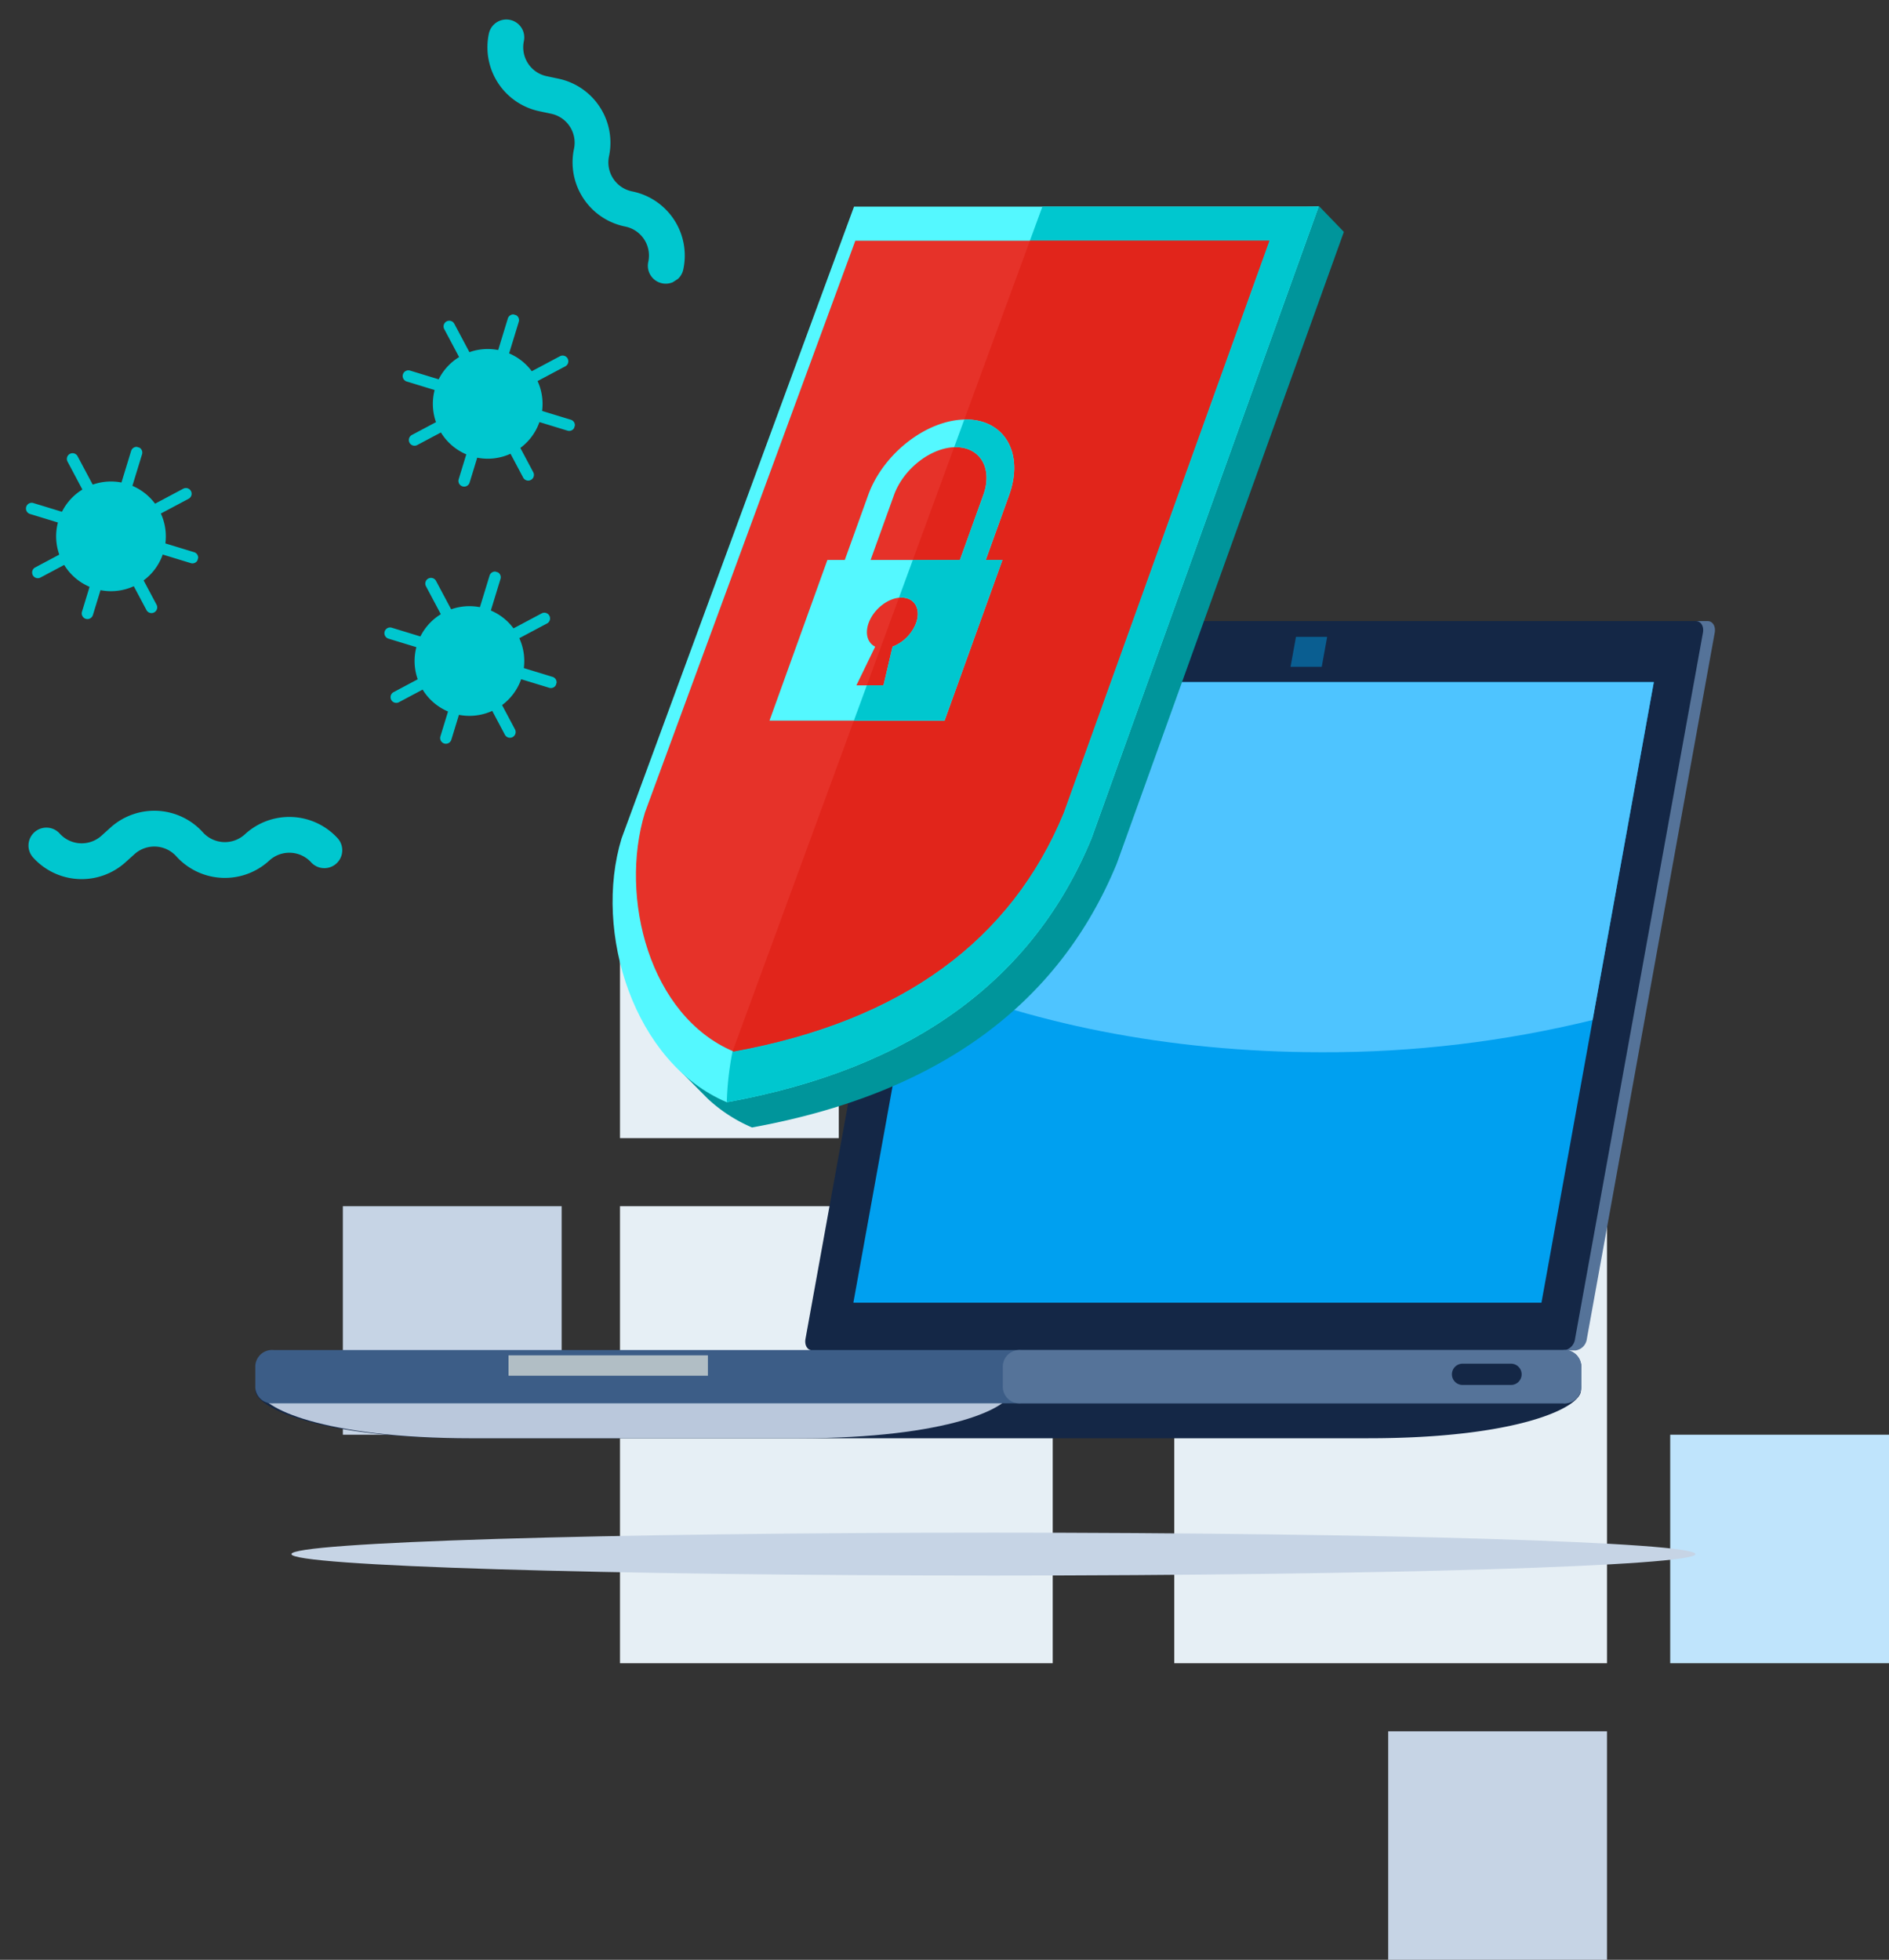 <svg xmlns="http://www.w3.org/2000/svg" viewBox="0 0 388.342 402.906">
  <rect x="0" y="0" width="388.342" height="402.906" fill="#333333" stroke="none"/>
  <defs>
    <clipPath id="a">
      <path fill="none" d="M0 0h300.078v281.524H0z"/>
    </clipPath>
    <clipPath id="b">
      <path fill="none" d="M10.846 0 0 59.894c23.206 10.15 52.379 16.2 84.069 16.2a230.469 230.469 0 0 0 55.655-6.621L152.303.002Z"/>
    </clipPath>
    <clipPath id="c">
      <path fill="#00c7cf" d="M0 0h15.039v64.53H0z"/>
    </clipPath>
    <clipPath id="d">
      <path fill="#00c7cf" d="M0 0h36.877v36.877H0z"/>
    </clipPath>
  </defs>
  <path fill="#e6eff5" d="M330.368 247.976v93.958h-88.96v-93.958Z"/>
  <path fill="#c6d4e5" d="M330.368 355.927v46.979h-44.98v-46.979Z"/>
  <path fill="#bfe4fc" d="M388.342 294.954v46.979h-44.98v-46.979z"/>
  <path fill="#e6eff5" d="M172.439 187.003v46.979h-44.98v-46.979Z"/>
  <path fill="#c6d4e5" d="M115.465 247.976v46.979h-44.98v-46.979Z"/>
  <path fill="#e6eff5" d="M216.419 247.976v93.958h-88.96v-93.958Z"/>
  <g clip-path="url(#a)" transform="translate(52.485 42.382)">
    <path fill="#c6d4e5" d="M296.054 277.115c0 2.434-64.612 4.408-144.316 4.408S7.422 279.549 7.422 277.115s64.617-4.408 144.317-4.408 144.316 1.974 144.316 4.408"/>
    <path fill="#557399" d="M115.535 232.872c-.237 1.312.416 2.377 1.46 2.377h154.424a2.728 2.728 0 0 0 2.321-2.377l26.289-145.186c.237-1.312-.416-2.376-1.46-2.376H144.144a2.728 2.728 0 0 0-2.32 2.376Z"/>
    <path fill="#142746" d="M113.108 232.872c-.237 1.312.416 2.377 1.46 2.377h154.425a2.728 2.728 0 0 0 2.321-2.377l26.294-145.186c.237-1.312-.416-2.376-1.46-2.376h-154.43a2.728 2.728 0 0 0-2.32 2.376ZM43.733 253.306c-30.756 0-43.7-6.342-43.7-9.83v-5.524h272.485v5.52c0 3.489-12.949 9.83-43.7 9.83Z"/>
    <path fill="#bac8dc" d="M44.554 253.306c-30.756 0-43.7-6.342-43.7-9.83v-5.524h154.642v5.52c0 3.489-12.949 9.83-43.7 9.83Z"/>
    <path fill="#3c5d87" d="M3.792 246.12A3.452 3.452 0 0 1 0 242.486v-3.687a3.452 3.452 0 0 1 3.792-3.634H268.8a3.451 3.451 0 0 1 3.791 3.634v3.687a3.451 3.451 0 0 1-3.791 3.634Z"/>
    <path fill="#557399" d="M157.467 246.12a3.452 3.452 0 0 1-3.792-3.634v-3.687a3.452 3.452 0 0 1 3.792-3.634h111.329a3.452 3.452 0 0 1 3.792 3.634v3.687a3.452 3.452 0 0 1-3.792 3.634Z"/>
    <path fill="#00a0f0" d="M122.951 225.425h141.458l23.1-127.576H146.051Z"/>
    <path fill="#0a5e91" d="M212.824 94.705h6.414l1.115-6.154h-6.414Z"/>
    <path fill="#b1bec5" d="M52.054 236.254h40.993v4.193H52.054z"/>
    <path fill="#142746" d="M260.333 240.156a2.186 2.186 0 0 1-2.186 2.186h-9.959a2.186 2.186 0 1 1 0-4.372h9.959a2.186 2.186 0 0 1 2.186 2.186"/>
  </g>
  <g clip-path="url(#b)" transform="translate(187.691 140.227)">
    <path fill="#4ec4ff" d="M0 0h152.303v76.092H0z"/>
  </g>
  <g clip-path="url(#a)" transform="translate(52.485 42.382)">
    <path fill="#e74e00" d="M145.501 122.269c-1.476-1.859-3.514-10.02-5.292-9.236-1.559.688 1.589 4.771.616 5.3-2.222.987-4.933-7.188-8.217-4.422-2.818 2.372-2.884 4.107-2.884 4.107-.627 3.42 4.621 6.147 10.5 8.86ZM168.861 66.109c-1.128-2.09-1.548-10.664-3.436-10.2-1.655.4.729 4.975-.321 5.324-2.361.583-3.6-7.941-7.316-5.793-3.19 1.843-3.559 3.539-3.559 3.539-1.216 3.258 3.473 6.861 8.784 10.561Z"/>
    <path fill="#00959b" d="M86.181 175.194c-7.286-11.7-9.53-27.471-5.69-40.04L128.271 5.29 218.683 0l5.106 5.29-46.686 129.861c-11.929 28.963-36.675 47.293-74.983 54.258a31.481 31.481 0 0 1-9.028-5.84l-6.735-6.781Z"/>
    <path fill="#54f8ff" d="M123.083.102H218.6l-46.685 129.86c-11.93 28.964-36.675 47.294-74.984 54.259-19.063-8.065-27.531-34.937-21.628-54.256Z"/>
    <path fill="#00c7cf" d="M171.914 129.962 218.6.101h-56.791L98.102 173.82a61.979 61.979 0 0 0-1.171 10.4c38.309-6.965 63.053-25.295 74.983-54.258"/>
    <path fill="#e63229" d="M123.354 7.108h85.107l-42.263 117.557c-10.8 26.22-33.2 42.813-67.88 49.118-17.257-7.3-23.563-31.627-18.219-49.115Z"/>
    <path fill="#e1251b" d="M166.199 124.666 208.461 7.109h-49.222L98.146 173.697c.06.026.113.061.173.087 34.68-6.3 57.08-22.9 67.88-49.117"/>
    <path fill="#54f8ff" d="m150.165 72.737 4.809-13.345c3.085-8.563-.9-15.529-8.893-15.529s-17 6.966-20.085 15.529l-4.808 13.345h-3.578l-11.9 33.031h35.986l11.9-33.031Zm-18.863-13.345c1.956-5.427 7.666-9.842 12.73-9.842s7.592 4.415 5.636 9.842l-4.809 13.345h-18.365l4.77-13.237Zm-.286 31.167-1.874 7.958h-5.568l3.859-7.951c-1.537-.764-2.142-2.651-1.344-4.865 1.041-2.888 4.069-5.23 6.764-5.23s4.036 2.342 2.995 5.23a8.484 8.484 0 0 1-4.832 4.858"/>
    <path fill="#00c7cf" d="M153.599 72.736h-3.435l4.809-13.345c3.086-8.563-.9-15.528-8.893-15.528-.108 0-.218.014-.326.017l-2.094 5.708c.123 0 .249-.038.37-.038 5.064 0 7.592 4.415 5.636 9.841l-4.809 13.345h-9.687l-2.856 7.788a5.036 5.036 0 0 1 .536-.056c2.695 0 4.036 2.342 2.995 5.23a8.482 8.482 0 0 1-4.832 4.861l-1.873 7.958h-3.423l-2.661 7.254h18.638Z"/>
  </g>
  <g clip-path="url(#c)" transform="rotate(93 -44.586 117.83)">
    <path fill="#00c7cf" d="M8.5 64.53a3.682 3.682 0 0 1-2.6-6.285 6.077 6.077 0 0 0 0-8.593l-1.788-1.785a13.455 13.455 0 0 1 0-19.007 6.083 6.083 0 0 0 0-8.594l-.18-.179a13.456 13.456 0 0 1 0-19.01 3.682 3.682 0 0 1 5.204 5.208 6.083 6.083 0 0 0 0 8.593l.18.179a13.457 13.457 0 0 1 0 19.01 6.083 6.083 0 0 0 0 8.593l1.784 1.785a13.44 13.44 0 0 1 0 19.007 3.671 3.671 0 0 1-2.6 1.078"/>
  </g>
  <g clip-path="url(#c)" transform="rotate(147 64.173 48.427)">
    <path fill="#00c7cf" d="M8.5 64.53a3.682 3.682 0 0 1-2.6-6.285 6.077 6.077 0 0 0 0-8.593l-1.788-1.785a13.455 13.455 0 0 1 0-19.007 6.083 6.083 0 0 0 0-8.594l-.18-.179a13.456 13.456 0 0 1 0-19.01 3.682 3.682 0 1 1 5.204 5.208 6.083 6.083 0 0 0 0 8.593l.18.179a13.457 13.457 0 0 1 0 19.01 6.083 6.083 0 0 0 0 8.593l1.784 1.785a13.44 13.44 0 0 1 0 19.007 3.671 3.671 0 0 1-2.6 1.078"/>
  </g>
  <g fill="#00c7cf" clip-path="url(#d)" transform="rotate(17 -154.386 324.836)">
    <path d="M29.713 19.143A11.274 11.274 0 1 1 18.438 7.869a11.274 11.274 0 0 1 11.275 11.274"/>
    <path d="M18.438 12.918a1.174 1.174 0 0 1-1.174-1.174V1.174a1.175 1.175 0 1 1 2.349 0v10.57a1.174 1.174 0 0 1-1.174 1.174M18.438 36.876a1.174 1.174 0 0 1-1.174-1.174v-10.57a1.175 1.175 0 1 1 2.349 0v10.57a1.174 1.174 0 0 1-1.174 1.174M23.958 18.438a1.174 1.174 0 0 1 1.174-1.174h10.57a1.175 1.175 0 1 1 0 2.349h-10.57a1.174 1.174 0 0 1-1.174-1.175M0 18.438a1.174 1.174 0 0 1 1.174-1.174h10.57a1.175 1.175 0 0 1 0 2.349H1.174A1.174 1.174 0 0 1 0 18.438M22.341 14.536a1.175 1.175 0 0 1 0-1.661l7.474-7.474a1.174 1.174 0 0 1 1.661 1.656l-7.479 7.479a1.174 1.174 0 0 1-1.661 0M5.401 31.476a1.174 1.174 0 0 1 0-1.661l7.474-7.474a1.174 1.174 0 0 1 1.661 1.656l-7.479 7.479a1.174 1.174 0 0 1-1.661 0M22.341 22.342a1.174 1.174 0 0 1 1.656 0l7.479 7.474a1.175 1.175 0 1 1-1.661 1.661l-7.474-7.479a1.174 1.174 0 0 1 0-1.661M5.401 5.401a1.174 1.174 0 0 1 1.656 0l7.479 7.474a1.175 1.175 0 1 1-1.661 1.661L5.401 7.057a1.174 1.174 0 0 1 0-1.661"/>
  </g>
  <g fill="#00c7cf" clip-path="url(#d)" transform="rotate(17 -333.125 338.699)">
    <path d="M29.713 19.143A11.274 11.274 0 1 1 18.438 7.869a11.274 11.274 0 0 1 11.275 11.274"/>
    <path d="M18.438 12.918a1.174 1.174 0 0 1-1.174-1.174V1.174a1.175 1.175 0 1 1 2.349 0v10.57a1.174 1.174 0 0 1-1.174 1.174M18.438 36.876a1.174 1.174 0 0 1-1.174-1.174v-10.57a1.175 1.175 0 1 1 2.349 0v10.57a1.174 1.174 0 0 1-1.174 1.174M23.958 18.438a1.174 1.174 0 0 1 1.174-1.174h10.57a1.175 1.175 0 1 1 0 2.349h-10.57a1.174 1.174 0 0 1-1.174-1.175M0 18.438a1.174 1.174 0 0 1 1.174-1.174h10.57a1.175 1.175 0 0 1 0 2.349H1.174A1.174 1.174 0 0 1 0 18.438M22.341 14.536a1.175 1.175 0 0 1 0-1.661l7.474-7.474a1.174 1.174 0 0 1 1.661 1.656l-7.479 7.479a1.174 1.174 0 0 1-1.661 0M5.401 31.476a1.174 1.174 0 0 1 0-1.661l7.474-7.474a1.174 1.174 0 0 1 1.661 1.656l-7.479 7.479a1.174 1.174 0 0 1-1.661 0M22.341 22.342a1.174 1.174 0 0 1 1.656 0l7.479 7.474a1.175 1.175 0 1 1-1.661 1.661l-7.474-7.479a1.174 1.174 0 0 1 0-1.661M5.401 5.401a1.174 1.174 0 0 1 1.656 0l7.479 7.474a1.175 1.175 0 1 1-1.661 1.661L5.401 7.057a1.174 1.174 0 0 1 0-1.661"/>
  </g>
  <g fill="#00c7cf" clip-path="url(#d)" transform="rotate(17 -284.22 79.351)">
    <path d="M29.713 19.143A11.274 11.274 0 1 1 18.438 7.869a11.274 11.274 0 0 1 11.275 11.274"/>
    <path d="M18.438 12.918a1.174 1.174 0 0 1-1.174-1.174V1.174a1.175 1.175 0 1 1 2.349 0v10.57a1.174 1.174 0 0 1-1.174 1.174M18.438 36.876a1.174 1.174 0 0 1-1.174-1.174v-10.57a1.175 1.175 0 1 1 2.349 0v10.57a1.174 1.174 0 0 1-1.174 1.174M23.958 18.438a1.174 1.174 0 0 1 1.174-1.174h10.57a1.175 1.175 0 1 1 0 2.349h-10.57a1.174 1.174 0 0 1-1.174-1.175M0 18.438a1.174 1.174 0 0 1 1.174-1.174h10.57a1.175 1.175 0 0 1 0 2.349H1.174A1.174 1.174 0 0 1 0 18.438M22.341 14.536a1.175 1.175 0 0 1 0-1.661l7.474-7.474a1.174 1.174 0 0 1 1.661 1.656l-7.479 7.479a1.174 1.174 0 0 1-1.661 0M5.401 31.476a1.174 1.174 0 0 1 0-1.661l7.474-7.474a1.174 1.174 0 0 1 1.661 1.656l-7.479 7.479a1.174 1.174 0 0 1-1.661 0M22.341 22.342a1.174 1.174 0 0 1 1.656 0l7.479 7.474a1.175 1.175 0 1 1-1.661 1.661l-7.474-7.479a1.174 1.174 0 0 1 0-1.661M5.401 5.401a1.174 1.174 0 0 1 1.656 0l7.479 7.474a1.175 1.175 0 1 1-1.661 1.661L5.401 7.057a1.174 1.174 0 0 1 0-1.661"/>
  </g>
</svg>
